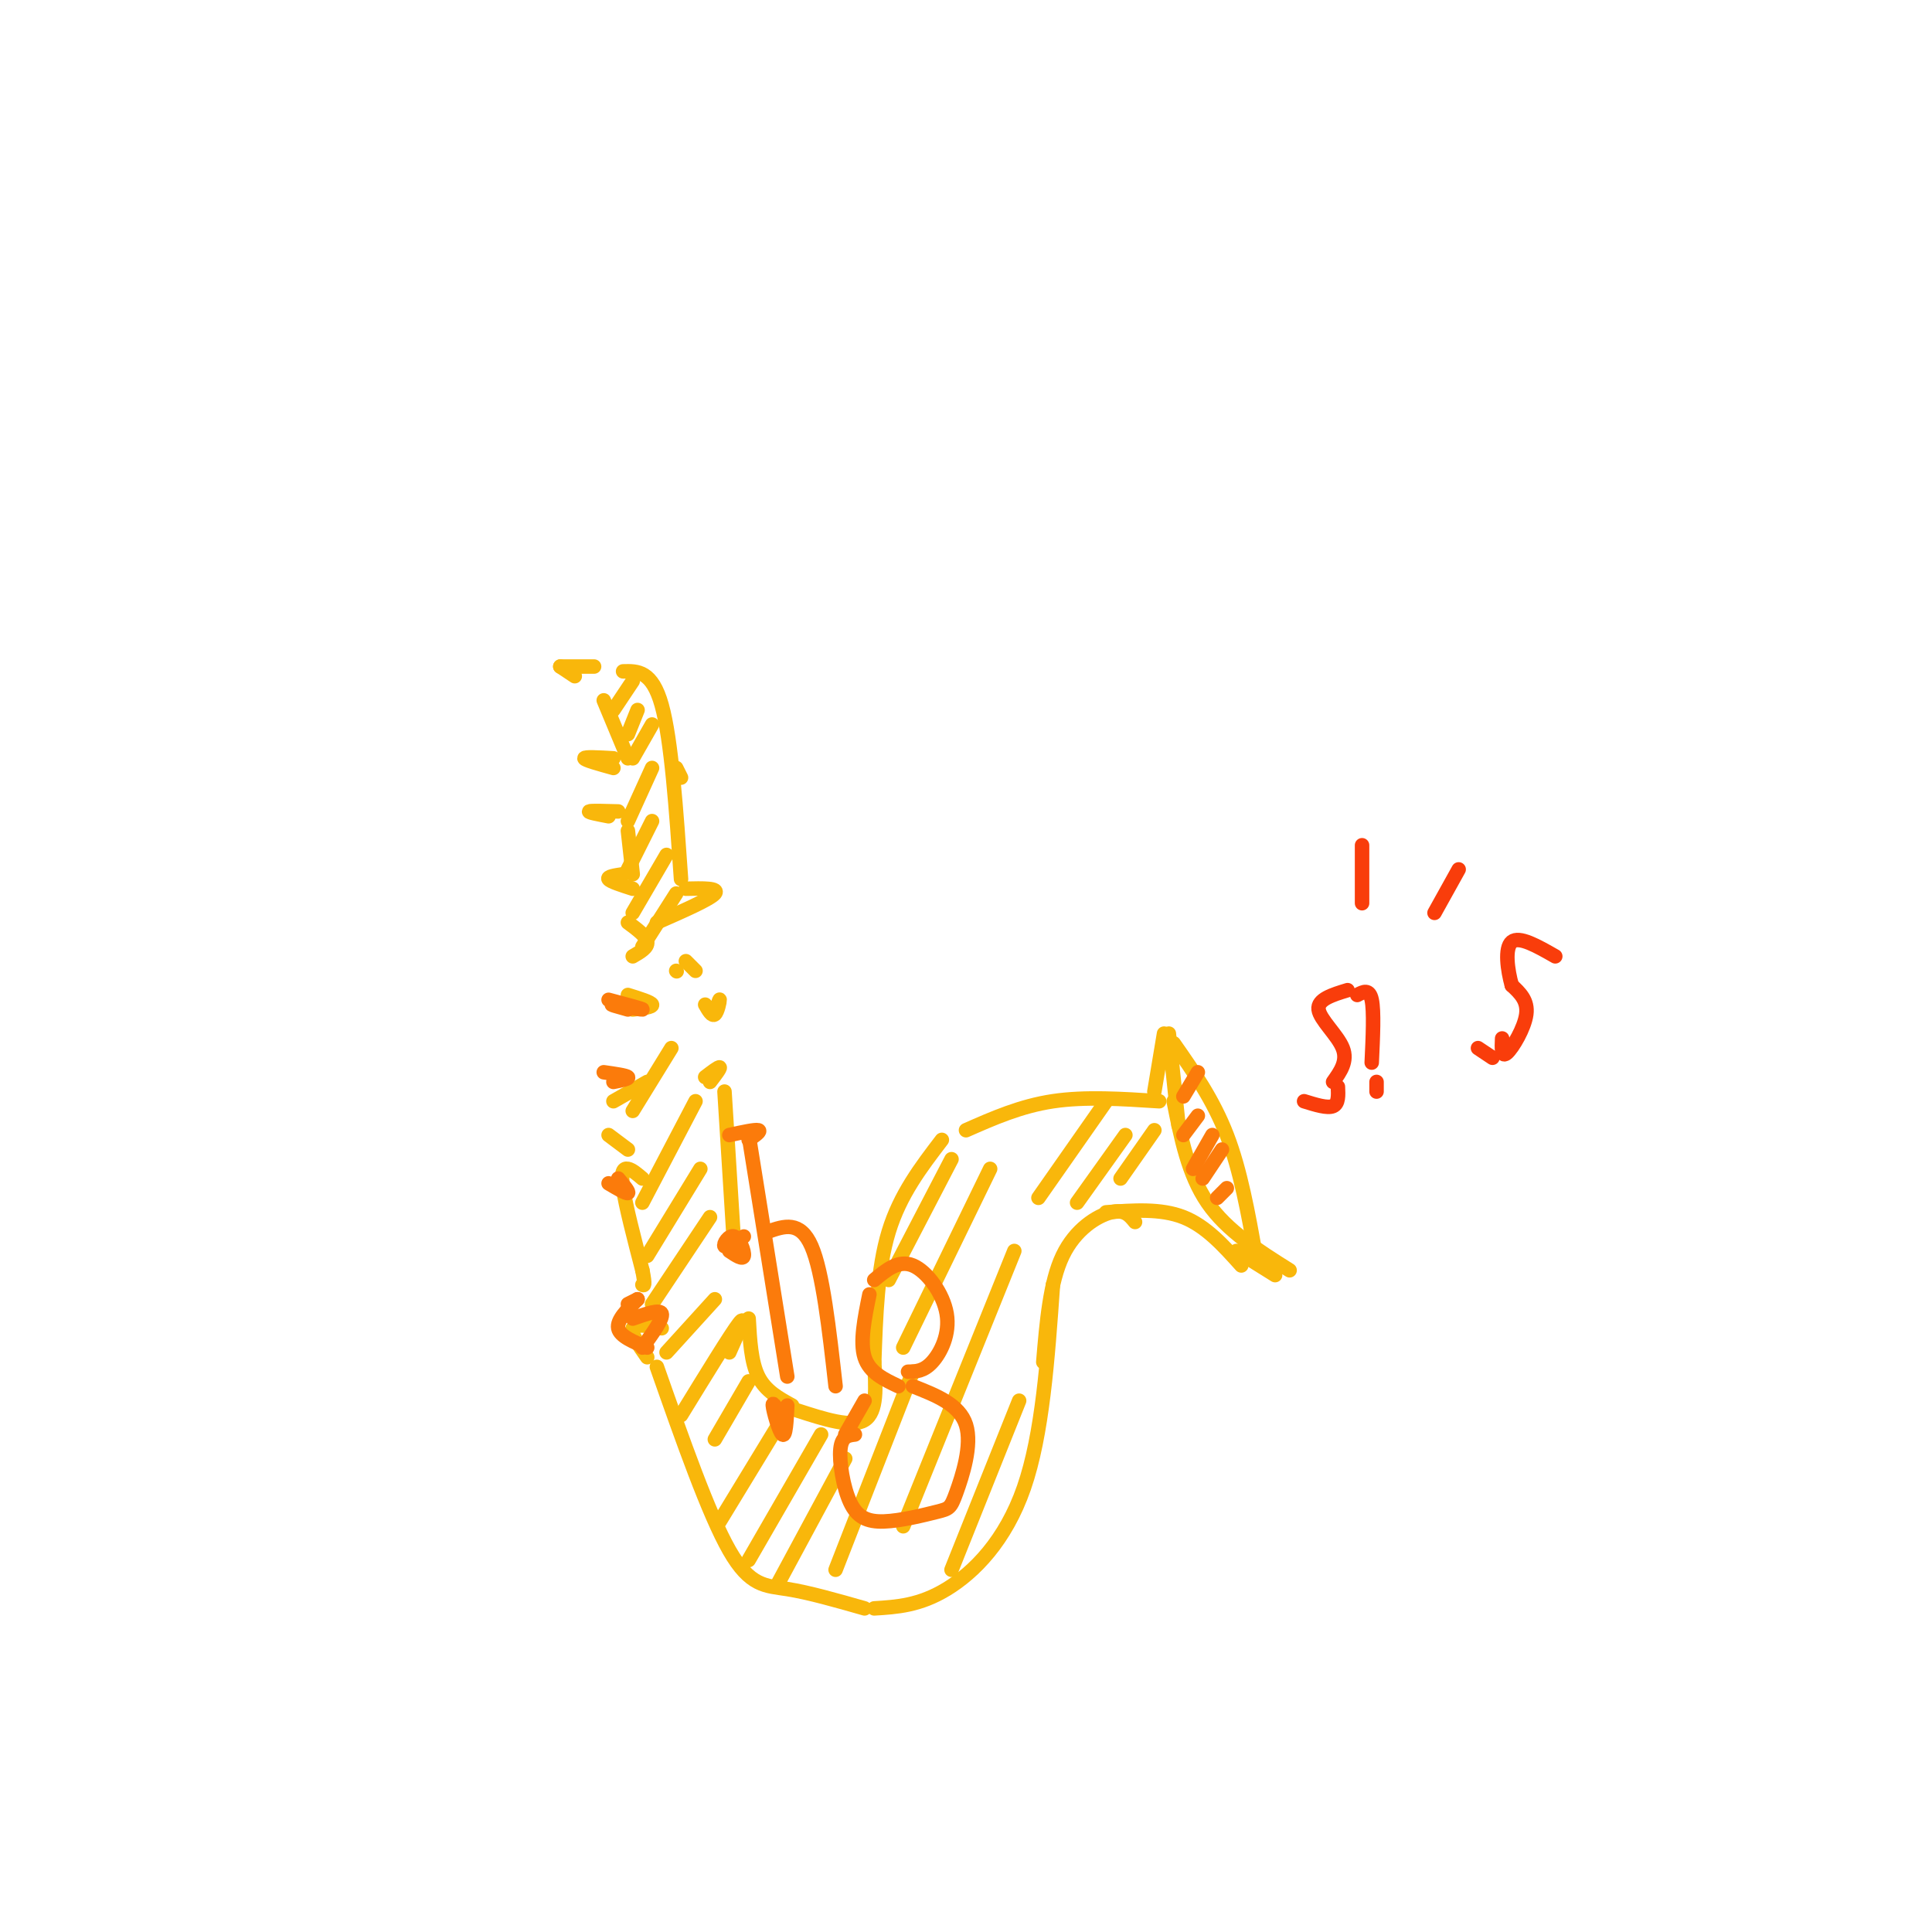 <svg viewBox='0 0 400 400' version='1.1' xmlns='http://www.w3.org/2000/svg' xmlns:xlink='http://www.w3.org/1999/xlink'><g fill='none' stroke='#F9B70B' stroke-width='3' stroke-linecap='round' stroke-linejoin='round'><path d='M116,138c1.500,1.000 3.000,2.000 3,2c0.000,0.000 -1.500,-1.000 -3,-2'/><path d='M116,138c0.000,0.000 7.000,0.000 7,0'/><path d='M129,139c3.000,-0.083 6.000,-0.167 8,7c2.000,7.167 3.000,21.583 4,36'/><path d='M125,145c0.000,0.000 5.000,12.000 5,12'/><path d='M127,157c-3.000,-0.167 -6.000,-0.333 -6,0c0.000,0.333 3.000,1.167 6,2'/><path d='M140,159c0.000,0.000 1.000,2.000 1,2'/><path d='M128,168c-2.833,-0.083 -5.667,-0.167 -6,0c-0.333,0.167 1.833,0.583 4,1'/><path d='M130,172c0.000,0.000 1.000,9.000 1,9'/><path d='M129,181c-1.667,0.250 -3.333,0.500 -3,1c0.333,0.500 2.667,1.250 5,2'/><path d='M142,184c3.500,-0.083 7.000,-0.167 6,1c-1.000,1.167 -6.500,3.583 -12,6'/><path d='M130,191c1.917,1.417 3.833,2.833 4,4c0.167,1.167 -1.417,2.083 -3,3'/><path d='M142,199c0.000,0.000 2.000,2.000 2,2'/><path d='M130,206c2.417,0.750 4.833,1.500 5,2c0.167,0.500 -1.917,0.750 -4,1'/><path d='M146,208c0.711,1.244 1.422,2.489 2,2c0.578,-0.489 1.022,-2.711 1,-3c-0.022,-0.289 -0.511,1.356 -1,3'/><path d='M147,224c1.083,-1.417 2.167,-2.833 2,-3c-0.167,-0.167 -1.583,0.917 -3,2'/><path d='M134,224c0.000,0.000 -7.000,4.000 -7,4'/><path d='M126,235c0.000,0.000 4.000,3.000 4,3'/><path d='M150,226c0.000,0.000 2.000,32.000 2,32'/><path d='M133,244c-1.067,-0.911 -2.133,-1.822 -3,-2c-0.867,-0.178 -1.533,0.378 -1,4c0.533,3.622 2.267,10.311 4,17'/><path d='M133,263c0.667,3.333 0.333,3.167 0,3'/><path d='M137,275c-2.750,-0.500 -5.500,-1.000 -6,0c-0.500,1.000 1.250,3.500 3,6'/><path d='M155,273c0.250,4.500 0.500,9.000 2,12c1.500,3.000 4.250,4.500 7,6'/><path d='M165,292c5.667,1.833 11.333,3.667 14,2c2.667,-1.667 2.333,-6.833 2,-12'/><path d='M181,282c0.333,-9.667 0.667,-19.333 3,-27c2.333,-7.667 6.667,-13.333 11,-19'/><path d='M200,234c5.667,-2.500 11.333,-5.000 18,-6c6.667,-1.000 14.333,-0.500 22,0'/><path d='M239,226c0.000,0.000 2.000,-12.000 2,-12'/><path d='M242,214c0.000,0.000 2.000,19.000 2,19'/><path d='M243,228c1.500,7.583 3.000,15.167 7,21c4.000,5.833 10.500,9.917 17,14'/><path d='M264,264c0.000,0.000 -8.000,-5.000 -8,-5'/><path d='M257,262c-3.667,-4.083 -7.333,-8.167 -12,-10c-4.667,-1.833 -10.333,-1.417 -16,-1'/><path d='M235,253c-1.089,-1.356 -2.178,-2.711 -5,-2c-2.822,0.711 -7.378,3.489 -10,9c-2.622,5.511 -3.311,13.756 -4,22'/><path d='M218,266c-1.089,15.489 -2.178,30.978 -6,42c-3.822,11.022 -10.378,17.578 -16,21c-5.622,3.422 -10.311,3.711 -15,4'/><path d='M136,283c5.356,15.244 10.711,30.489 15,38c4.289,7.511 7.511,7.289 12,8c4.489,0.711 10.244,2.356 16,4'/><path d='M243,216c4.083,5.833 8.167,11.667 11,19c2.833,7.333 4.417,16.167 6,25'/><path d='M127,147c0.000,0.000 4.000,-6.000 4,-6'/><path d='M130,152c0.000,0.000 2.000,-5.000 2,-5'/><path d='M131,157c0.000,0.000 4.000,-7.000 4,-7'/><path d='M130,170c0.000,0.000 5.000,-11.000 5,-11'/><path d='M130,180c0.000,0.000 5.000,-10.000 5,-10'/><path d='M131,189c0.000,0.000 7.000,-12.000 7,-12'/><path d='M133,196c0.000,0.000 7.000,-11.000 7,-11'/><path d='M140,201c0.000,0.000 0.100,0.100 0.1,0.1'/><path d='M131,230c0.000,0.000 8.000,-13.000 8,-13'/><path d='M133,249c0.000,0.000 11.000,-21.000 11,-21'/><path d='M134,260c0.000,0.000 11.000,-18.000 11,-18'/><path d='M135,270c0.000,0.000 12.000,-18.000 12,-18'/><path d='M138,280c0.000,0.000 10.000,-11.000 10,-11'/><path d='M141,293c5.167,-8.417 10.333,-16.833 12,-19c1.667,-2.167 -0.167,1.917 -2,6'/><path d='M148,298c0.000,0.000 7.000,-12.000 7,-12'/><path d='M149,315c0.000,0.000 14.000,-23.000 14,-23'/><path d='M155,323c0.000,0.000 15.000,-26.000 15,-26'/><path d='M161,328c0.000,0.000 14.000,-26.000 14,-26'/><path d='M173,325c0.000,0.000 16.000,-41.000 16,-41'/><path d='M184,265c0.000,0.000 13.000,-25.000 13,-25'/><path d='M187,279c0.000,0.000 18.000,-37.000 18,-37'/><path d='M187,316c0.000,0.000 23.000,-57.000 23,-57'/><path d='M197,325c0.000,0.000 14.000,-35.000 14,-35'/><path d='M215,248c0.000,0.000 14.000,-20.000 14,-20'/><path d='M223,249c0.000,0.000 10.000,-14.000 10,-14'/><path d='M232,244c0.000,0.000 7.000,-10.000 7,-10'/></g>
<g fill='none' stroke='#FB7B0B' stroke-width='3' stroke-linecap='round' stroke-linejoin='round'><path d='M245,227c0.000,0.000 3.000,-5.000 3,-5'/><path d='M245,235c0.000,0.000 3.000,-4.000 3,-4'/><path d='M247,242c0.000,0.000 4.000,-7.000 4,-7'/><path d='M249,244c0.000,0.000 4.000,-6.000 4,-6'/><path d='M252,248c0.000,0.000 2.000,-2.000 2,-2'/><path d='M132,269c0.000,0.000 -2.000,1.000 -2,1'/><path d='M132,269c-2.167,2.167 -4.333,4.333 -4,6c0.333,1.667 3.167,2.833 6,4'/><path d='M133,279c2.167,-3.000 4.333,-6.000 4,-7c-0.333,-1.000 -3.167,0.000 -6,1'/><path d='M162,294c-1.044,-2.067 -2.089,-4.133 -2,-3c0.089,1.133 1.311,5.467 2,6c0.689,0.533 0.844,-2.733 1,-6'/><path d='M151,259c1.411,0.946 2.821,1.893 3,1c0.179,-0.893 -0.875,-3.625 -2,-4c-1.125,-0.375 -2.321,1.607 -2,2c0.321,0.393 2.161,-0.804 4,-2'/><path d='M128,244c1.167,1.417 2.333,2.833 2,3c-0.333,0.167 -2.167,-0.917 -4,-2'/><path d='M127,224c1.667,-0.333 3.333,-0.667 3,-1c-0.333,-0.333 -2.667,-0.667 -5,-1'/><path d='M130,209c-2.089,-0.578 -4.178,-1.156 -3,-1c1.178,0.156 5.622,1.044 6,1c0.378,-0.044 -3.311,-1.022 -7,-2'/><path d='M177,297c-1.365,0.158 -2.730,0.317 -3,3c-0.270,2.683 0.556,7.892 2,11c1.444,3.108 3.506,4.115 7,4c3.494,-0.115 8.421,-1.350 11,-2c2.579,-0.650 2.810,-0.713 4,-4c1.190,-3.287 3.340,-9.796 2,-14c-1.340,-4.204 -6.170,-6.102 -11,-8'/><path d='M188,284c1.613,-0.030 3.226,-0.060 5,-2c1.774,-1.940 3.708,-5.792 3,-10c-0.708,-4.208 -4.060,-8.774 -7,-10c-2.940,-1.226 -5.470,0.887 -8,3'/><path d='M186,287c-3.000,-1.417 -6.000,-2.833 -7,-6c-1.000,-3.167 0.000,-8.083 1,-13'/><path d='M175,297c0.000,0.000 4.000,-7.000 4,-7'/><path d='M151,235c2.667,-0.583 5.333,-1.167 6,-1c0.667,0.167 -0.667,1.083 -2,2'/><path d='M155,235c0.000,0.000 8.000,50.000 8,50'/><path d='M159,255c3.333,-1.167 6.667,-2.333 9,3c2.333,5.333 3.667,17.167 5,29'/></g>
<g fill='none' stroke='#F93D0B' stroke-width='3' stroke-linecap='round' stroke-linejoin='round'><path d='M270,228c2.417,0.750 4.833,1.500 6,1c1.167,-0.500 1.083,-2.250 1,-4'/><path d='M276,224c1.533,-2.156 3.067,-4.311 2,-7c-1.067,-2.689 -4.733,-5.911 -5,-8c-0.267,-2.089 2.867,-3.044 6,-4'/><path d='M281,206c1.250,-0.667 2.500,-1.333 3,1c0.500,2.333 0.250,7.667 0,13'/><path d='M297,189c0.000,0.000 5.000,-9.000 5,-9'/><path d='M282,187c0.000,0.000 0.000,-12.000 0,-12'/><path d='M311,215c-0.089,2.022 -0.178,4.044 1,3c1.178,-1.044 3.622,-5.156 4,-8c0.378,-2.844 -1.311,-4.422 -3,-6'/><path d='M313,204c-0.867,-3.067 -1.533,-7.733 0,-9c1.533,-1.267 5.267,0.867 9,3'/><path d='M306,217c0.000,0.000 3.000,2.000 3,2'/><path d='M285,226c0.000,0.000 0.000,-2.000 0,-2'/></g>
</svg>